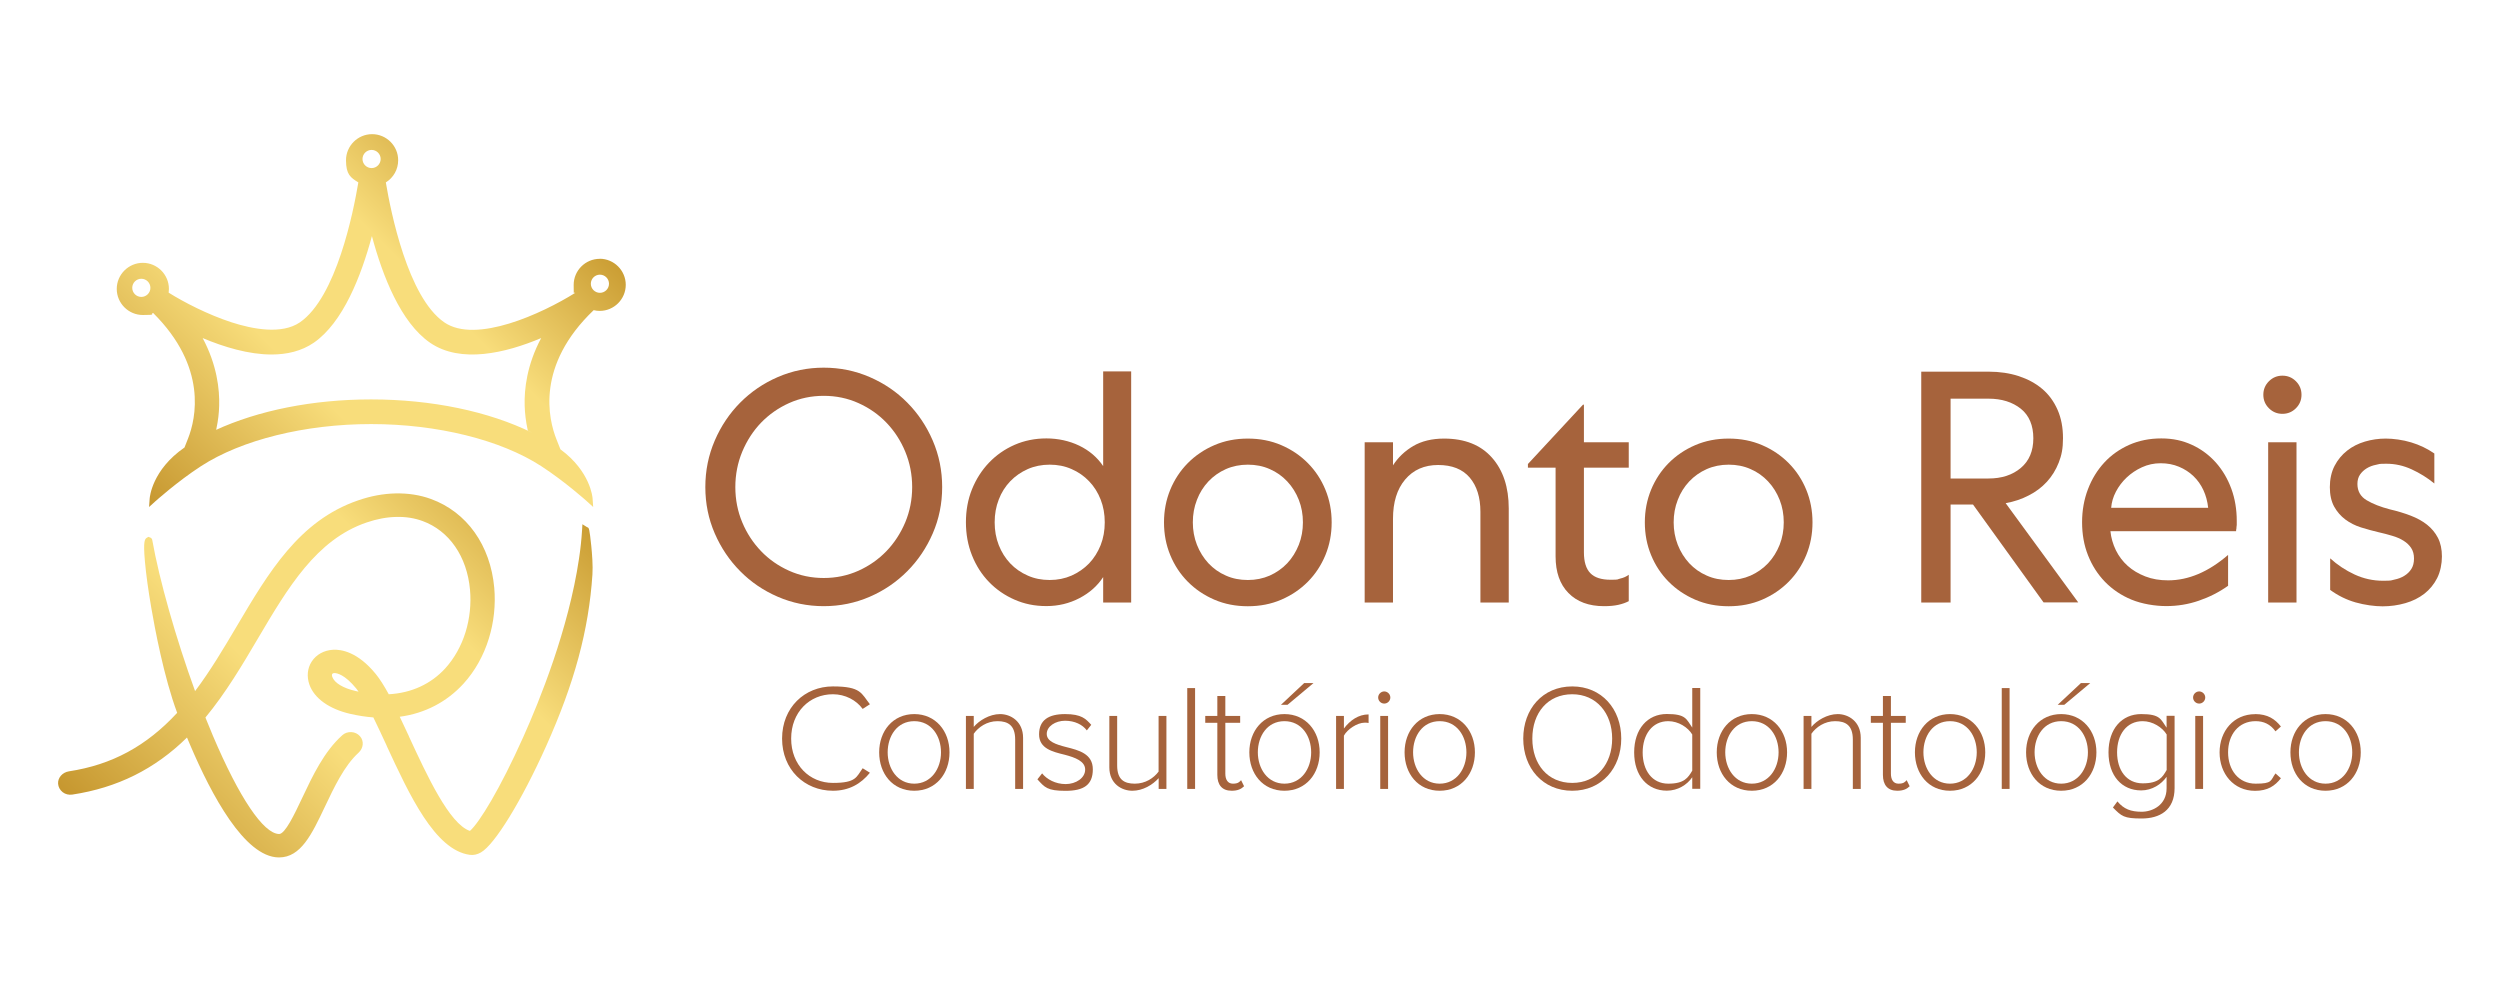 <svg xmlns="http://www.w3.org/2000/svg" xmlns:xlink="http://www.w3.org/1999/xlink" id="Camada_1" viewBox="0 0 3000 1190"><defs><style>      .st0 {        fill: url(#Gradiente_sem_nome_441);      }      .st1 {        fill: #a6633c;      }      .st2 {        fill: url(#Gradiente_sem_nome_44);      }    </style><linearGradient id="Gradiente_sem_nome_44" data-name="Gradiente sem nome 44" x1="167.8" y1="1043.4" x2="641.7" y2="569.5" gradientUnits="userSpaceOnUse"><stop offset="0" stop-color="#c6972f"></stop><stop offset=".4" stop-color="#f8dd7b"></stop><stop offset=".7" stop-color="#f8dd7b"></stop><stop offset="1" stop-color="#cb9e34"></stop></linearGradient><linearGradient id="Gradiente_sem_nome_441" data-name="Gradiente sem nome 44" x1="233.6" y1="663.5" x2="659.6" y2="237.5" xlink:href="#Gradiente_sem_nome_44"></linearGradient></defs><g><path class="st2" d="M704.8,632.8l-5.9-3.7-.4,6.8c-.7,11.2-1.9,22.8-3.7,34.6-12.5,84.3-47.3,170.4-67,214.2-27.7,61.8-52.5,102.4-63.9,112.4-24.7-8.4-51.5-66.5-73.2-113.4v-.2c-3.8-8.1-7.4-15.9-11-23.4,30-4,56.4-17.7,76.5-39.7,13.6-14.9,24.1-33.6,30.4-54.1,6.1-19.6,8.3-40.7,6.5-61-4.6-51-32.9-90.8-75.9-106.5-13.1-4.8-27.4-7-42.5-6.7-14.7.3-29.9,3.1-45.1,8.4-70.5,24.2-107.1,86-145.8,151.5-15.4,26-31.3,52.9-49.7,77.3-22.9-62.9-42.9-133.3-51.4-181.3-.2-1.4-1.2-2.5-2.5-3l-2.2-.8-1.9,1.2c-2.1,1.4-4.5,2.9-2.2,28.3,1.3,14.8,4,34.5,7.6,55.4,4.1,24,15.2,83.7,31.1,126.3-36.9,39.9-78.2,62.3-129.9,70.2-7.8,1.2-13.5,7.7-13,14.9.3,3.9,2.3,7.6,5.5,10.1,3.2,2.5,7.4,3.5,11.5,2.9,54.1-8.2,99.2-30.6,137.7-68.5,1.2,2.9,2.3,5.6,3.5,8.3,26.1,61.4,65.6,134.7,106.2,135.6.3,0,.5,0,.8,0,26.2,0,39.4-28.1,54.8-60.5,11-23.2,23.4-49.6,40.6-65.2,5.9-5.4,6.7-14.1,1.7-19.7-2.6-3-6.3-4.8-10.4-5-4-.2-8,1.1-10.9,3.8-21.8,19.5-35.6,48.8-47.8,74.6-9.7,20.6-20.8,43.9-28,43.9s0,0,0,0c-18.8-.4-47.8-43.5-79.5-118.1-2.9-6.9-5.9-14.2-8.9-21.7,24.4-29.5,44.2-62.9,63.2-95.2,35.9-60.8,69.9-118.2,130.1-138.8,12.2-4.2,24.3-6.5,35.9-6.7,11.2-.3,21.7,1.4,31.3,4.9,32.1,11.7,53.4,42.6,57,82.5,1.5,17-.3,34.5-5.3,50.7-5.1,16.6-13.6,31.7-24.3,43.5-17.3,19-40.8,29.7-67.9,31.2-5.7-10.4-10.8-18.4-15.5-24.2-21.7-26.7-41.6-29.8-51.4-29.2-10.8.6-20.2,5.8-25.6,14.2-5.2,8-6.1,18.1-2.7,27.7,5.9,16.5,23.8,29.2,48.9,35,9.5,2.2,18.8,3.6,27.8,4.3,5.1,10.4,10.4,21.8,16,33.9v.2c27.2,58.7,57.9,125.2,99.8,130.8,4.4.6,8.9-.4,13.3-2.9,16.6-9.5,48.7-61.8,78.1-127.2,34.1-76,51.3-139.6,55.7-206.3.7-10.4-.4-24.5-1.4-34.5-2.2-20.8-2.7-21.1-4.3-22.1ZM426.7,829.2c-14.9-3.4-25.3-9.7-27.9-16.8-.7-1.9-.5-3.2,0-3.8.3-.5,1.1-.8,2.1-.9.1,0,.3,0,.4,0,3.1,0,12.4,1.7,26.1,18.4.9,1.2,1.9,2.5,2.9,3.9-1.2-.2-2.4-.5-3.6-.8Z"></path><path class="st0" d="M719.7,310.6c-17.3,0-31.3,14.1-31.3,31.3s.5,6.5,1.6,9.7c-39.4,24.6-118.9,61.4-156.9,35.2-43.7-30.1-64.2-132.6-70.1-167.9,9.2-5.7,14.8-15.6,14.8-26.6,0-17.3-14.1-31.3-31.3-31.3s-31.3,14.1-31.3,31.3,5.6,20.9,14.8,26.6c-5.9,35.3-26.3,137.7-70.1,167.9-21.7,14.9-56.6,8.2-82,0-28.6-9.3-57.3-24.2-75.5-35.6.2-1.5.3-3,.3-4.5,0-17.3-14.1-31.3-31.3-31.3s-31.3,14.1-31.3,31.3,14.1,31.3,31.3,31.3,8.4-.9,12.3-2.5c65.6,65.1,51.3,126.9,42,150.6l-4.3,10.9c-39.1,27-41.7,59.9-41.8,61.3l-.7,10.1,7.5-6.8c.3-.2,26.3-23.7,54.8-42.2,48.7-31.6,124.9-50.5,204-50.5h.1s.2,0,.2,0c79.1,0,155.3,18.9,204,50.5,28.6,18.6,54.6,42,54.8,42.2l7.5,6.8-.7-10.1c0-1.4-2.6-32.6-38.6-59.1l-4.6-11.6c-9.9-24.6-25.1-88.9,44.5-155.4,2.4.6,4.8.9,7.2.9,17.3,0,31.3-14.1,31.3-31.3s-14.1-31.3-31.3-31.3ZM169.6,356.3c-6,0-10.9-4.9-10.9-10.9s4.9-10.9,10.9-10.9,10.9,4.9,10.9,10.9-4.9,10.9-10.9,10.9ZM445.9,179.9c6,0,10.9,4.9,10.9,10.9s-4.9,10.9-10.9,10.9-10.9-4.9-10.9-10.9,4.9-10.9,10.9-10.9ZM629.6,486.9c.3,9.3,1.4,18.7,3.4,27.9l.4,1.9,1.8.9c1.1.6,2.2,1.1,3.4,1.7-52.2-25.7-120.7-40-193.2-40h-.3c-69.5,0-135.3,13.2-186.6,36.9l.9-.4.4-2c1.9-8.9,3-18,3.2-26.9.6-19.7-2.6-49-19.8-81.2,25.5,10.7,55.1,19.7,82.7,19.7,18.4,0,35.8-4,50.6-14.1,35.1-24.2,56.9-80.1,69.8-128,12.8,47.9,34.7,103.9,69.8,128,36.8,25.3,90.8,12.3,133.3-5.6-17.2,32.2-20.4,61.5-19.8,81.2ZM719.9,351.4c-6,0-10.9-4.9-10.9-10.9s4.9-10.9,10.9-10.9,10.9,4.9,10.9,10.9-4.9,10.9-10.9,10.9Z"></path></g><g><g><path class="st1" d="M1130.6,584.5c0,19.8-3.8,38.3-11.3,55.6-7.5,17.3-17.7,32.4-30.5,45.3-12.8,12.9-27.8,23.2-45.1,30.7-17.3,7.5-35.7,11.3-55.2,11.3s-37.9-3.8-55.2-11.3c-17.3-7.5-32.3-17.7-45.1-30.7-12.8-12.9-23-28-30.5-45.3-7.5-17.3-11.3-35.8-11.3-55.6s3.8-38.4,11.3-55.8c7.5-17.4,17.7-32.6,30.5-45.5,12.8-12.9,27.8-23.2,45.1-30.7,17.3-7.5,35.7-11.3,55.2-11.3s37.9,3.8,55.2,11.3c17.3,7.5,32.3,17.7,45.1,30.7,12.8,12.9,23,28.1,30.5,45.5,7.5,17.4,11.3,36,11.3,55.8ZM1094.6,584.5c0-15-2.8-29.2-8.3-42.5-5.5-13.3-13.1-24.9-22.6-34.8-9.5-9.9-20.7-17.7-33.6-23.5-12.9-5.8-26.8-8.7-41.6-8.7s-28.6,2.9-41.6,8.7c-12.9,5.8-24.1,13.7-33.6,23.5-9.5,9.9-17,21.5-22.6,34.8-5.5,13.3-8.3,27.5-8.3,42.5s2.8,29.2,8.3,42.3c5.5,13.2,13.1,24.7,22.6,34.6,9.5,9.9,20.7,17.7,33.6,23.5,12.9,5.8,26.8,8.7,41.6,8.7s28.6-2.9,41.6-8.7c12.9-5.8,24.1-13.7,33.6-23.5,9.5-9.9,17-21.4,22.6-34.6,5.5-13.2,8.3-27.3,8.3-42.3Z"></path><path class="st1" d="M1357.4,446v277h-33.6v-30.5c-6.9,10.6-16.4,19-28.5,25.3-12.1,6.3-25.3,9.5-39.6,9.5s-26.5-2.6-38.2-7.7c-11.7-5.1-22-12.2-30.7-21.2-8.7-9-15.5-19.6-20.4-31.9-4.9-12.3-7.3-25.5-7.3-39.8s2.4-27.4,7.3-39.6c4.9-12.1,11.7-22.8,20.4-31.9s18.9-16.2,30.7-21.4c11.7-5.1,24.5-7.7,38.2-7.7s27.4,2.9,39.4,8.7c12,5.8,21.6,14,28.7,24.5v-113.6h33.6ZM1325.7,626.8c0-9.8-1.6-18.9-4.9-27.3-3.3-8.4-7.9-15.8-13.9-22-5.9-6.2-12.9-11.1-21-14.6-8.1-3.6-16.8-5.3-26.3-5.3s-18.3,1.8-26.3,5.3c-8.1,3.6-15,8.4-21,14.6-5.9,6.2-10.6,13.5-13.8,22-3.3,8.4-4.9,17.5-4.9,27.3s1.6,18.9,4.9,27.3c3.3,8.4,7.9,15.8,13.8,22,5.9,6.2,12.9,11.1,21,14.6,8,3.6,16.8,5.3,26.3,5.3s18.3-1.8,26.3-5.3c8-3.6,15-8.4,21-14.6,5.9-6.2,10.5-13.5,13.9-22,3.3-8.4,4.9-17.5,4.9-27.3Z"></path><path class="st1" d="M1497.4,526.3c14.5,0,27.9,2.6,40.2,7.9,12.3,5.3,22.9,12.5,31.9,21.6,9,9.1,16,19.7,21,31.9,5,12.1,7.5,25.2,7.5,39.2s-2.5,27-7.5,39.2c-5,12.1-12,22.8-21,31.9-9,9.1-19.6,16.3-31.9,21.6-12.3,5.3-25.7,7.9-40.2,7.9s-27.9-2.6-40.2-7.9c-12.3-5.3-22.9-12.5-31.9-21.6-9-9.1-16-19.7-21-31.9-5-12.1-7.5-25.2-7.5-39.2s2.5-27,7.5-39.2c5-12.1,12-22.8,21-31.9,9-9.1,19.6-16.3,31.9-21.6,12.3-5.3,25.7-7.9,40.2-7.9ZM1497.4,557.6c-9.5,0-18.3,1.8-26.3,5.3-8.1,3.6-15,8.5-21,14.8-5.9,6.3-10.6,13.7-13.8,22.2-3.3,8.4-4.9,17.4-4.9,26.9s1.6,18.5,4.9,26.9c3.3,8.4,7.9,15.8,13.8,22.2,5.9,6.3,12.9,11.3,21,14.8,8,3.6,16.8,5.3,26.3,5.3s18.3-1.8,26.3-5.3c8-3.6,15-8.5,21-14.8,5.9-6.3,10.5-13.7,13.9-22.2,3.3-8.4,4.9-17.4,4.9-26.9s-1.6-18.5-4.9-26.9c-3.3-8.4-7.9-15.8-13.9-22.2-5.9-6.3-12.9-11.3-21-14.8-8.1-3.6-16.8-5.3-26.3-5.3Z"></path><path class="st1" d="M1671.6,723h-34v-192.3h34v27.7c6.1-9.5,14.2-17.2,24.3-23.2,10.2-5.9,22.5-8.9,37-8.9,24.8,0,43.9,7.6,57.4,22.8,13.5,15.2,20.2,35.6,20.2,61.1v112.8h-34v-108.8c0-17.4-4.3-31.1-12.9-41.2-8.6-10-21.2-15-37.8-15s-29.8,5.8-39.6,17.4c-9.8,11.6-14.6,27.3-14.6,47.1v100.5Z"></path><path class="st1" d="M1899.5,485.6h1.2v45.1h53.8v30.5h-53.8v101.7c0,11.3,2.6,19.7,7.7,24.9,5.1,5.3,13.3,7.9,24.3,7.9s7.5-.5,11.5-1.4c4-.9,7.4-2.4,10.3-4.6v31.7c-3.4,1.8-7.6,3.3-12.5,4.4-4.9,1.1-10.6,1.6-17.2,1.6-18.2,0-32.4-5.3-42.7-15.8-10.3-10.5-15.4-25.2-15.4-43.9v-106.5h-33.2v-4.4l66.1-71.2Z"></path><path class="st1" d="M2074.4,526.3c14.5,0,27.9,2.6,40.2,7.9,12.3,5.3,22.9,12.5,31.9,21.6,9,9.1,16,19.7,21,31.9,5,12.1,7.5,25.2,7.5,39.2s-2.5,27-7.5,39.2c-5,12.1-12,22.8-21,31.9-9,9.1-19.6,16.3-31.9,21.6-12.3,5.3-25.7,7.9-40.2,7.9s-27.9-2.6-40.2-7.9c-12.3-5.3-22.9-12.5-31.9-21.6-9-9.1-16-19.7-21-31.9-5-12.1-7.5-25.2-7.5-39.2s2.5-27,7.5-39.2c5-12.1,12-22.8,21-31.9,9-9.1,19.6-16.3,31.9-21.6,12.3-5.3,25.7-7.9,40.2-7.9ZM2074.4,557.6c-9.5,0-18.3,1.8-26.3,5.3-8.1,3.6-15,8.5-21,14.8-5.9,6.3-10.6,13.7-13.8,22.2-3.3,8.4-4.9,17.4-4.9,26.9s1.6,18.5,4.9,26.9c3.3,8.4,7.9,15.8,13.8,22.2,5.9,6.3,12.9,11.3,21,14.8,8,3.6,16.8,5.3,26.3,5.3s18.3-1.8,26.3-5.3c8-3.6,15-8.5,21-14.8,5.9-6.3,10.5-13.7,13.9-22.2,3.3-8.4,4.9-17.4,4.9-26.9s-1.6-18.5-4.9-26.9c-3.3-8.4-7.9-15.8-13.9-22.2-5.9-6.3-12.9-11.3-21-14.8-8.1-3.6-16.8-5.3-26.3-5.3Z"></path><path class="st1" d="M2340.7,723h-35.2v-277h81.1c12.9,0,24.9,1.8,35.8,5.3,10.9,3.6,20.4,8.7,28.3,15.4,7.9,6.7,14,15.1,18.4,25.1,4.4,10,6.5,21.4,6.5,34s-1.7,20.6-5.1,29.3c-3.4,8.7-8.2,16.4-14.2,23-6.1,6.6-13.3,12.1-21.8,16.4-8.4,4.4-17.7,7.5-27.7,9.3l87.1,119.1h-41.6l-84.7-117.5h-26.9v117.5ZM2340.7,574.2h45.5c15.8,0,28.8-4.2,38.8-12.7,10-8.4,15-20.3,15-35.6s-5-27.4-15-35.4c-10-8-23-12.1-38.8-12.1h-45.5v95.8Z"></path><path class="st1" d="M2673.9,702.8c-10.8,7.7-22.6,13.7-35.2,18-12.7,4.4-25.7,6.5-39.2,6.5s-29.2-2.6-41.6-7.7c-12.4-5.1-23-12.3-31.9-21.4-8.8-9.1-15.6-19.7-20.4-31.9-4.8-12.1-7.1-25.3-7.1-39.6s2.4-27.5,7.1-39.8c4.7-12.3,11.3-22.9,19.6-31.9,8.3-9,18.3-16,29.9-21.2,11.6-5.1,24.4-7.7,38.4-7.7s25.7,2.6,36.8,7.7c11.1,5.1,20.6,12.2,28.7,21.2,8,9,14.2,19.5,18.6,31.5,4.4,12,6.5,24.9,6.5,38.6s0,3.9-.2,5.3c-.1,1.5-.2,2.7-.2,3.8-.3,1.1-.4,2.1-.4,3.2h-150.8c.8,7.9,3,15.5,6.5,22.8,3.6,7.3,8.3,13.5,14.2,18.8,5.9,5.3,13,9.5,21.2,12.7,8.2,3.2,17.3,4.7,27.3,4.7,24.5,0,48.5-10.2,72-30.5v36.8ZM2649.8,609.4c-.8-7.6-2.7-14.7-5.7-21.2-3-6.5-7-12.1-11.9-16.8-4.9-4.7-10.7-8.5-17.4-11.3-6.7-2.8-14-4.2-22-4.2s-15.4,1.6-22.4,4.8c-7,3.2-13.1,7.3-18.4,12.3-5.3,5-9.6,10.7-12.9,17-3.3,6.3-5.2,12.8-5.7,19.4h116.3Z"></path><path class="st1" d="M2761.8,473.7c0,6.3-2.2,11.7-6.7,16.2-4.5,4.5-9.9,6.7-16.2,6.7s-11.7-2.2-16.2-6.7c-4.5-4.5-6.7-9.9-6.7-16.2s2.2-11.7,6.7-16.2c4.5-4.5,9.9-6.7,16.2-6.7s11.7,2.2,16.2,6.7c4.5,4.5,6.7,9.9,6.7,16.2ZM2755.8,530.7v192.3h-34v-192.3h34Z"></path><path class="st1" d="M2796.2,670c8.7,7.9,18.5,14.4,29.3,19.4,10.8,5,22.2,7.5,34,7.5s9.4-.5,13.9-1.4c4.5-.9,8.4-2.4,11.9-4.6,3.4-2.1,6.2-4.8,8.3-8.1,2.1-3.3,3.2-7.5,3.2-12.5s-1.1-9.2-3.4-12.7c-2.2-3.4-5.3-6.3-9.1-8.7-3.8-2.4-8.3-4.4-13.5-5.9-5.1-1.6-10.8-3-16.8-4.4-6.9-1.6-13.8-3.5-20.8-5.7-7-2.2-13.3-5.4-18.8-9.5-5.5-4.1-10-9.3-13.5-15.6-3.4-6.3-5.1-14.1-5.1-23.3s1.9-18.3,5.7-25.5c3.8-7.3,8.8-13.3,15-18.2,6.2-4.9,13.3-8.5,21.4-10.9,8-2.4,16.4-3.6,25.1-3.6s20.4,1.5,30.5,4.6c10,3,19.3,7.5,27.7,13.3v36c-8.4-6.9-17.5-12.5-27.3-17-9.8-4.5-19.8-6.7-30.1-6.7s-8.1.4-12.3,1.2c-4.2.8-8,2.2-11.3,4.2-3.3,2-6,4.5-8.1,7.5-2.1,3-3.2,6.8-3.2,11.3,0,8.7,3.7,15.2,11.1,19.6,7.4,4.4,16.6,8,27.7,10.9,9,2.1,17.3,4.6,24.9,7.5,7.6,2.9,14.2,6.5,19.8,10.9,5.5,4.4,9.9,9.6,13.1,15.8,3.2,6.2,4.8,13.7,4.8,22.4s-1.9,18.4-5.7,25.9c-3.8,7.5-9,13.8-15.4,18.8-6.5,5-14,8.8-22.8,11.3-8.7,2.5-17.8,3.8-27.3,3.8s-21.4-1.6-32.4-4.7c-11.1-3.2-21.2-8.2-30.5-15v-37.6Z"></path></g><g><path class="st1" d="M938.5,886.3c0-37.2,27-62.6,61-62.6s34.1,8.5,44.4,21.4l-8.7,5.6c-7.6-10.5-20.9-17.6-35.7-17.6-28.1,0-50.1,21.6-50.1,53.2s22,53.2,50.1,53.2,28.1-7.1,35.7-17.6l8.7,5.4c-10.7,13.2-24.9,21.6-44.4,21.6-33.9,0-61-25.4-61-62.6Z"></path><path class="st1" d="M1055,902.8c0-25.6,16.5-45.9,42.1-45.9s42.3,20.3,42.3,45.9-16.3,46.1-42.3,46.1-42.1-20.5-42.1-46.1ZM1129.2,902.8c0-19.4-11.4-37.4-32.1-37.4s-31.9,18-31.9,37.4,11.6,37.6,31.9,37.6,32.1-18,32.1-37.6Z"></path><path class="st1" d="M1218.2,946.7v-59.3c0-16.9-8.5-22-21.2-22s-22.9,7.1-28.5,15.1v66.2h-9.4v-87.6h9.4v13.2c6.3-7.6,18.9-15.4,31.6-15.4s27.6,8.7,27.6,28.5v61.3h-9.4Z"></path><path class="st1" d="M1250.5,928c5.6,7.1,16,12.9,28.3,12.9s23.4-7.3,23.4-17.4-12-14.5-24.5-17.8c-14.7-3.6-30.8-7.4-30.8-24.5s11.4-24.3,31.2-24.3,25,5.8,31.4,12.9l-5.3,6.7c-5.1-6.9-14.5-11.6-26.1-11.6s-22,6.7-22,15.8,11.2,12.7,23.4,15.8c15.1,3.8,31.9,8,31.9,26.7s-10.9,25.8-32.8,25.8-25-4.2-33.7-13.8l5.6-7.1Z"></path><path class="st1" d="M1390.4,946.7v-12.9c-7.3,8-18.9,15.1-31.6,15.1s-27.6-8.3-27.6-28.1v-61.7h9.4v59.5c0,17.1,8.5,21.8,21.2,21.8s22.7-6.7,28.5-14.5v-66.8h9.4v87.6h-9.4Z"></path><path class="st1" d="M1424.7,946.7v-121h9.4v121h-9.4Z"></path><path class="st1" d="M1460.8,929.8v-62.4h-14.5v-8.3h14.5v-23.9h9.6v23.9h17.8v8.3h-17.8v61c0,7.1,2.9,12,9.1,12s7.8-2,9.8-4.2l3.6,7.3c-3.4,3.3-7.6,5.4-14.9,5.4-11.6,0-17.2-7.1-17.2-19Z"></path><path class="st1" d="M1499.2,902.8c0-25.6,16.5-45.9,42.1-45.9s42.3,20.3,42.3,45.9-16.3,46.1-42.3,46.1-42.1-20.5-42.1-46.1ZM1573.4,902.8c0-19.4-11.4-37.4-32.1-37.4s-31.9,18-31.9,37.4,11.6,37.6,31.9,37.6,32.1-18,32.1-37.6ZM1545.1,845.8h-8l27.9-26.1h11.2l-31.2,26.1Z"></path><path class="st1" d="M1603.3,946.7v-87.6h9.4v15.1c7.4-9.8,17.4-16.9,29.6-16.9v10.3c-1.6-.4-2.9-.4-4.7-.4-8.9,0-20.9,8-24.9,15.6v63.9h-9.4Z"></path><path class="st1" d="M1653.8,837c0-4,3.4-7.3,7.3-7.3s7.3,3.3,7.3,7.3-3.3,7.3-7.3,7.3-7.3-3.3-7.3-7.3ZM1656.3,946.7v-87.6h9.4v87.6h-9.4Z"></path><path class="st1" d="M1685.5,902.8c0-25.6,16.5-45.9,42.1-45.9s42.3,20.3,42.3,45.9-16.3,46.1-42.3,46.1-42.1-20.5-42.1-46.1ZM1759.7,902.8c0-19.4-11.4-37.4-32.1-37.4s-31.9,18-31.9,37.4,11.6,37.6,31.9,37.6,32.1-18,32.1-37.6Z"></path><path class="st1" d="M1886.7,823.7c35.4,0,58.8,27.2,58.8,62.6s-23.4,62.6-58.8,62.6-58.8-27.2-58.8-62.6,23.2-62.6,58.8-62.6ZM1886.7,833.1c-29.4,0-47.9,22.3-47.9,53.2s18.5,53.2,47.9,53.2,47.9-22.7,47.9-53.2-18.9-53.2-47.9-53.2Z"></path><path class="st1" d="M2030.7,946.7v-14c-6.2,9.1-17.4,16.1-30.5,16.1-23.2,0-39.2-17.8-39.2-45.9s16-46.1,39.2-46.1,23.4,6.3,30.5,16.3v-47.5h9.6v121h-9.6ZM2030.7,881.4c-5.1-8.5-16.5-16-28.8-16-19.4,0-30.7,16.3-30.7,37.6s11.2,37.4,30.7,37.4,23.8-7.3,28.8-15.6v-43.4Z"></path><path class="st1" d="M2060.1,902.8c0-25.6,16.5-45.9,42.1-45.9s42.3,20.3,42.3,45.9-16.3,46.1-42.3,46.1-42.1-20.5-42.1-46.1ZM2134.3,902.8c0-19.4-11.4-37.4-32.1-37.4s-31.9,18-31.9,37.4,11.6,37.6,31.9,37.6,32.1-18,32.1-37.6Z"></path><path class="st1" d="M2223.4,946.7v-59.3c0-16.9-8.5-22-21.2-22s-22.9,7.1-28.5,15.1v66.2h-9.4v-87.6h9.4v13.2c6.3-7.6,18.9-15.4,31.6-15.4s27.6,8.7,27.6,28.5v61.3h-9.4Z"></path><path class="st1" d="M2259.5,929.8v-62.4h-14.5v-8.3h14.5v-23.9h9.6v23.9h17.8v8.3h-17.8v61c0,7.1,2.9,12,9.1,12s7.8-2,9.8-4.2l3.6,7.3c-3.4,3.3-7.6,5.4-14.9,5.4-11.6,0-17.2-7.1-17.2-19Z"></path><path class="st1" d="M2297.9,902.8c0-25.6,16.5-45.9,42.1-45.9s42.3,20.3,42.3,45.9-16.3,46.1-42.3,46.1-42.1-20.5-42.1-46.1ZM2372.1,902.8c0-19.4-11.4-37.4-32.1-37.4s-31.9,18-31.9,37.4,11.6,37.6,31.9,37.6,32.1-18,32.1-37.6Z"></path><path class="st1" d="M2402.1,946.7v-121h9.4v121h-9.4Z"></path><path class="st1" d="M2431.3,902.8c0-25.6,16.5-45.9,42.1-45.9s42.3,20.3,42.3,45.9-16.3,46.1-42.3,46.1-42.1-20.5-42.1-46.1ZM2505.5,902.8c0-19.4-11.4-37.4-32.1-37.4s-31.9,18-31.9,37.4,11.6,37.6,31.9,37.6,32.1-18,32.1-37.6ZM2477.2,845.8h-8l27.9-26.1h11.2l-31.2,26.1Z"></path><path class="st1" d="M2541,961.8c7.6,9.1,16,12.3,29,12.3s29.9-8,29.9-28.1v-13.8c-6.2,8.9-17.4,16.3-30.5,16.3-23.2,0-39.2-17.6-39.2-45.7s16-45.9,39.2-45.9,23.4,6.3,30.5,16.3v-14.2h9.6v86.7c0,26.8-18.1,36.5-39.5,36.5s-24.1-2.7-34.5-13.2l5.4-7.3ZM2600,881.4c-5.1-8.5-16.7-16-28.8-16-19.4,0-30.7,16.1-30.7,37.4s11.2,37.2,30.7,37.2,23.8-7.4,28.8-16v-42.6Z"></path><path class="st1" d="M2631.7,837c0-4,3.4-7.3,7.3-7.3s7.3,3.3,7.3,7.3-3.3,7.3-7.3,7.3-7.3-3.3-7.3-7.3ZM2634.3,946.7v-87.6h9.4v87.6h-9.4Z"></path><path class="st1" d="M2706.1,856.9c15.2,0,23.9,6,31,14.9l-6.5,5.8c-6.3-8.7-14.3-12.2-23.9-12.2-20.5,0-33,16.3-33,37.4s12.5,37.6,33,37.6,17.6-3.6,23.9-12.3l6.5,5.8c-7.1,9.1-15.8,15.1-31,15.1-25.8,0-42.6-20.5-42.6-46.1s16.9-45.9,42.6-45.9Z"></path><path class="st1" d="M2748.5,902.8c0-25.6,16.5-45.9,42.1-45.9s42.3,20.3,42.3,45.9-16.3,46.1-42.3,46.1-42.1-20.5-42.1-46.1ZM2822.7,902.8c0-19.4-11.4-37.4-32.1-37.4s-31.9,18-31.9,37.4,11.6,37.6,31.9,37.6,32.1-18,32.1-37.6Z"></path></g></g></svg>
